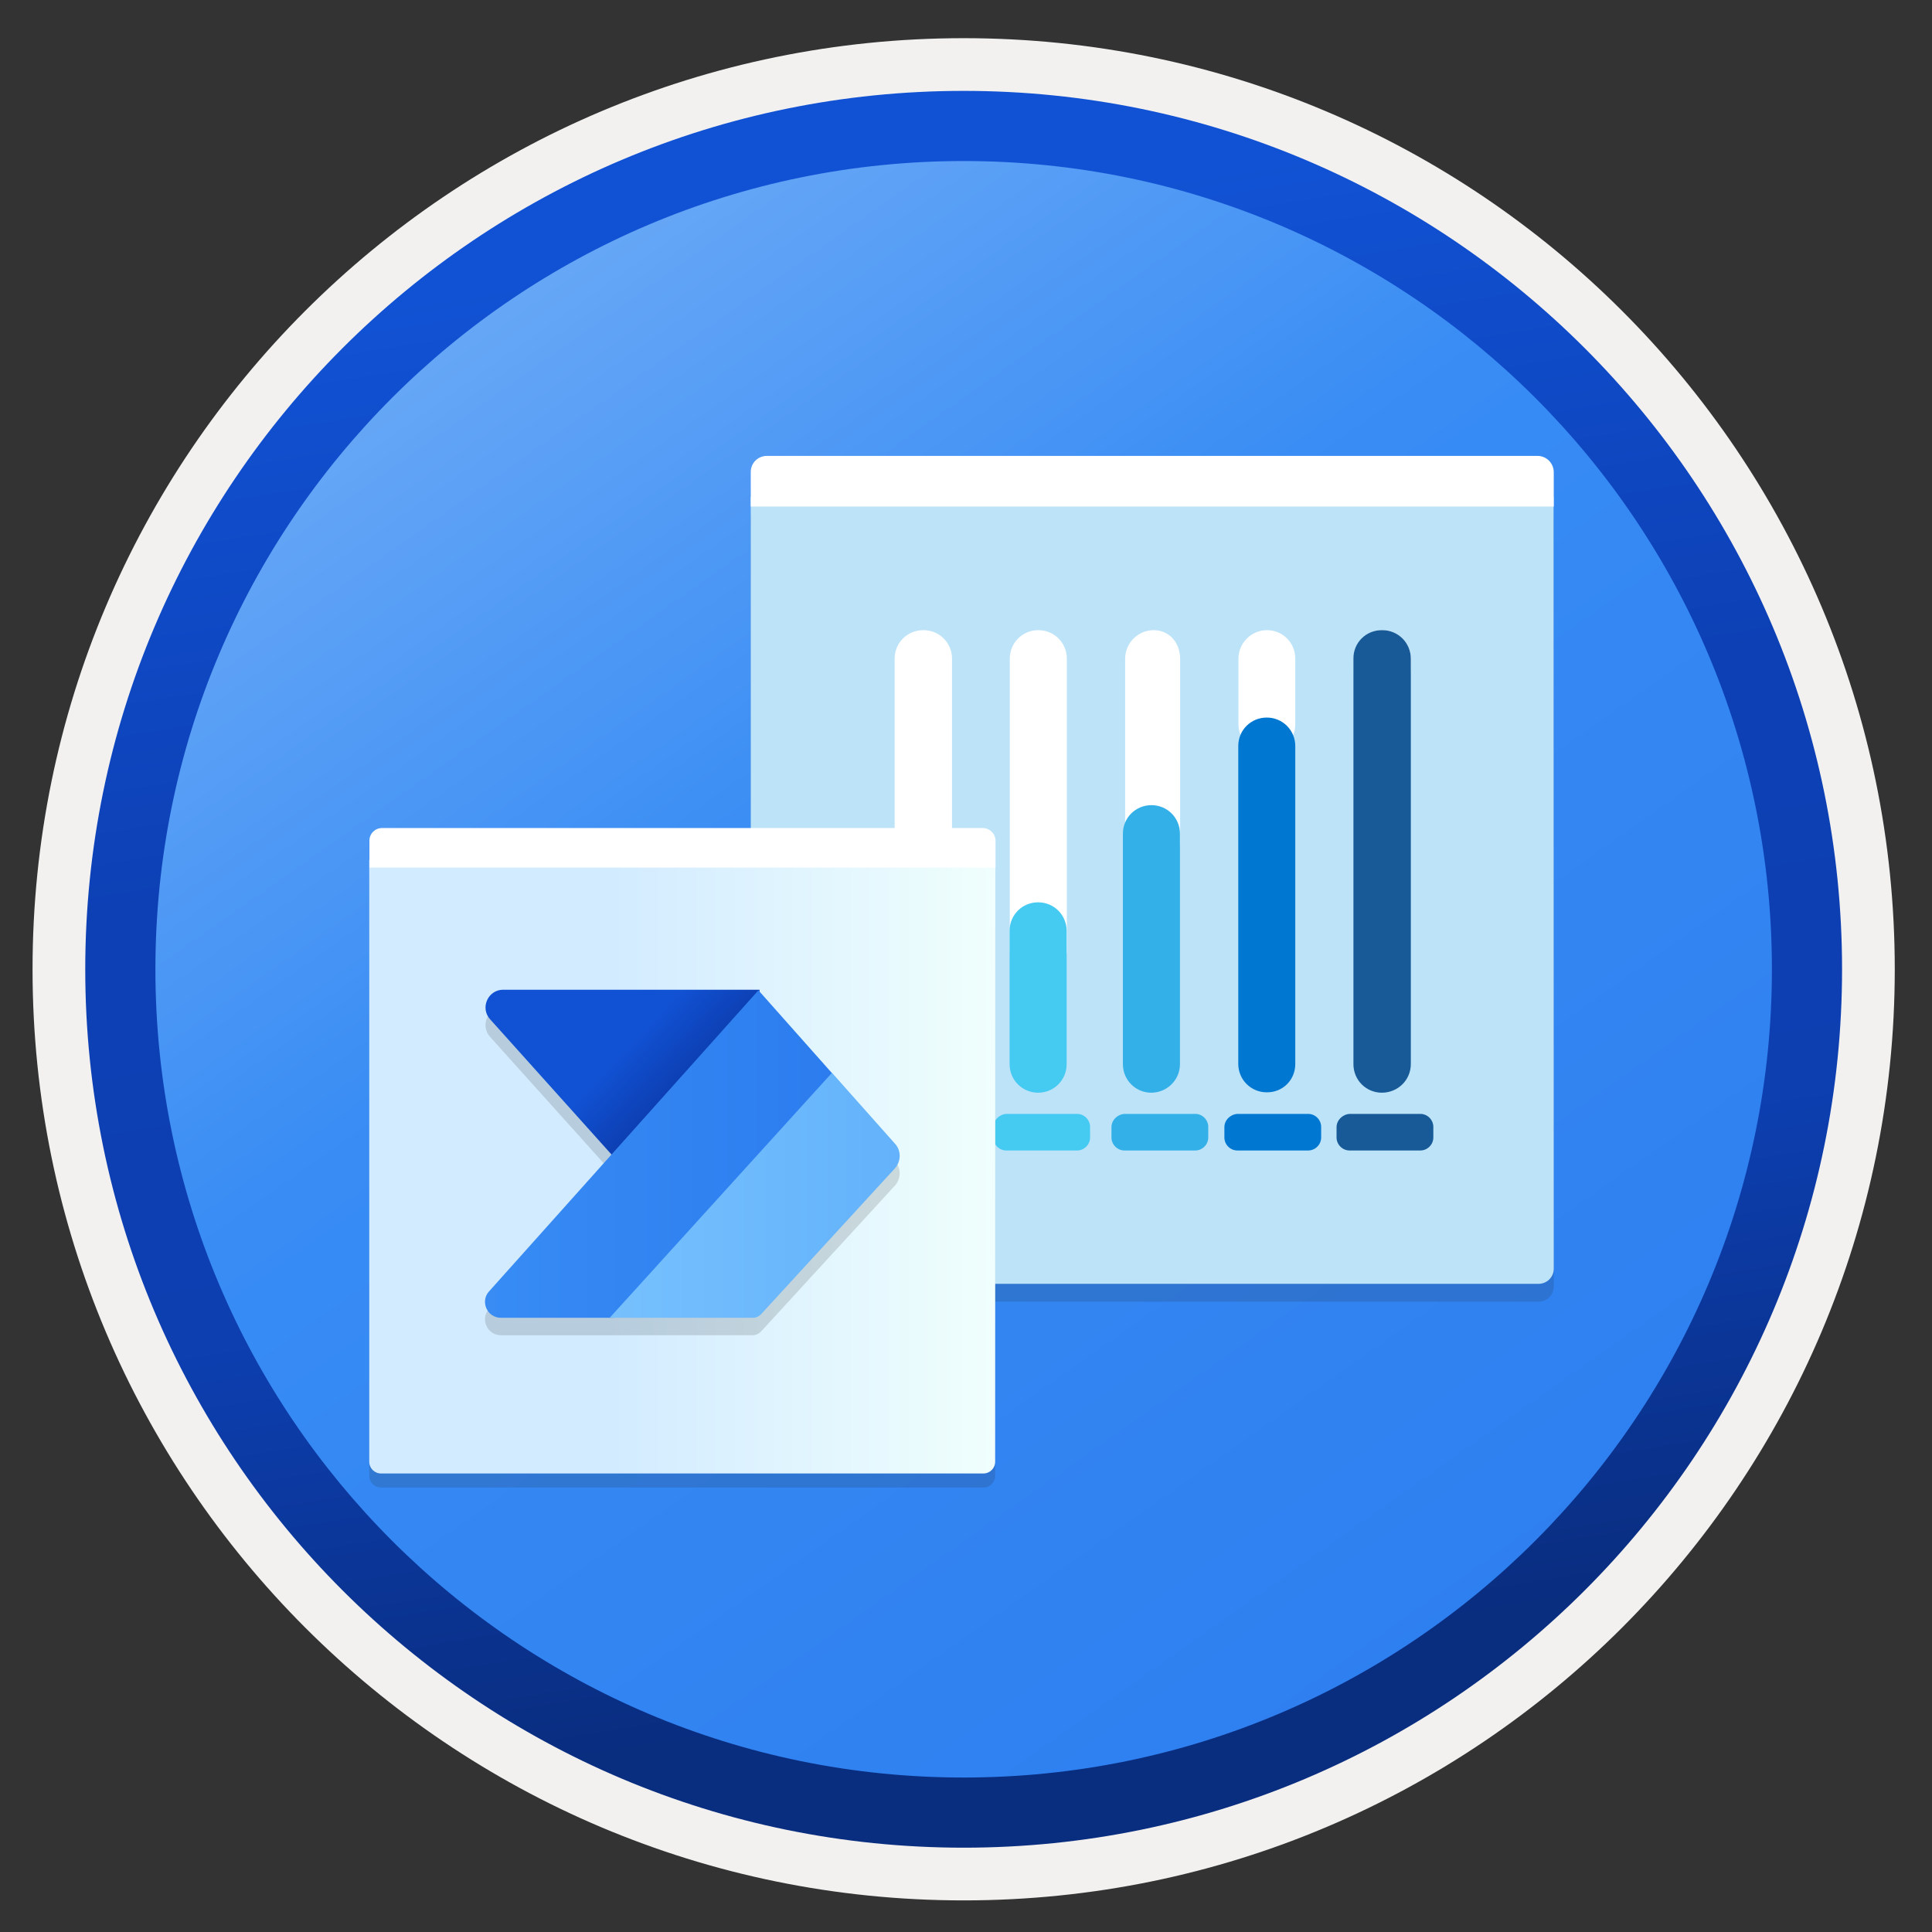 <svg width="103" height="103" viewBox="0 0 103 103" fill="none" xmlns="http://www.w3.org/2000/svg">
<rect x="0" y="0" width="103" height="103" fill="#333333" stroke="none"/>
<path d="M51.375 98.485C25.525 98.485 4.565 77.535 4.565 51.675C4.565 25.815 25.525 4.865 51.375 4.865C77.225 4.865 98.185 25.825 98.185 51.675C98.185 77.525 77.225 98.485 51.375 98.485Z" fill="url(#paint0_linear)"/>
<path fill-rule="evenodd" clip-rule="evenodd" d="M97.275 51.675C97.275 77.025 76.725 97.575 51.375 97.575C26.025 97.575 5.475 77.025 5.475 51.675C5.475 26.325 26.025 5.775 51.375 5.775C76.725 5.775 97.275 26.325 97.275 51.675ZM51.375 2.035C78.795 2.035 101.015 24.255 101.015 51.675C101.015 79.095 78.785 101.315 51.375 101.315C23.955 101.315 1.735 79.085 1.735 51.675C1.735 24.255 23.955 2.035 51.375 2.035Z" fill="#F2F1F0"/>
<path fill-rule="evenodd" clip-rule="evenodd" d="M94.465 51.675C94.465 75.475 75.175 94.765 51.375 94.765C27.575 94.765 8.285 75.475 8.285 51.675C8.285 27.875 27.575 8.585 51.375 8.585C75.175 8.585 94.465 27.875 94.465 51.675ZM51.375 4.845C77.235 4.845 98.205 25.815 98.205 51.675C98.205 77.535 77.235 98.505 51.375 98.505C25.515 98.505 4.545 77.535 4.545 51.675C4.545 25.815 25.505 4.845 51.375 4.845Z" fill="url(#paint1_linear)"/>
<path opacity="0.15" d="M82.825 27.435H40.025V68.585C40.025 69.035 40.385 69.395 40.835 69.395H82.025C82.475 69.395 82.835 69.035 82.835 68.585L82.825 27.435Z" fill="#1F1D20"/>
<path d="M82.825 26.484H40.025V67.634C40.025 68.084 40.385 68.444 40.835 68.444H82.025C82.475 68.444 82.835 68.084 82.835 67.634L82.825 26.484Z" fill="#BDE3F9"/>
<path d="M81.965 24.305H40.885C40.405 24.305 40.025 24.685 40.025 25.165V27.005H82.835V25.165C82.825 24.685 82.445 24.305 81.965 24.305Z" fill="white"/>
<path d="M46.685 60.095V60.645C46.685 61.015 46.995 61.335 47.375 61.335H51.155C51.525 61.335 51.845 61.025 51.845 60.645V60.075C51.845 59.705 51.535 59.385 51.155 59.385H47.365C46.985 59.415 46.685 59.725 46.685 60.095Z" fill="url(#paint2_linear)"/>
<path d="M59.255 60.095V60.645C59.255 61.015 59.565 61.335 59.945 61.335H63.725C64.095 61.335 64.415 61.025 64.415 60.645V60.075C64.415 59.705 64.105 59.385 63.725 59.385H59.945C59.555 59.415 59.255 59.725 59.255 60.095Z" fill="#32B0E7"/>
<path d="M52.955 60.095V60.645C52.955 61.015 53.265 61.335 53.645 61.335H57.425C57.795 61.335 58.115 61.025 58.115 60.645V60.075C58.115 59.705 57.805 59.385 57.425 59.385H53.645C53.265 59.415 52.955 59.725 52.955 60.095Z" fill="#45CAF2"/>
<path d="M65.275 60.095V60.645C65.275 61.015 65.585 61.335 65.965 61.335H69.745C70.115 61.335 70.435 61.025 70.435 60.645V60.075C70.435 59.705 70.125 59.385 69.745 59.385H65.965C65.575 59.415 65.275 59.725 65.275 60.095Z" fill="#0078D1"/>
<path d="M71.255 60.095V60.645C71.255 61.015 71.565 61.335 71.945 61.335H75.725C76.095 61.335 76.415 61.025 76.415 60.645V60.075C76.415 59.705 76.105 59.385 75.725 59.385H71.945C71.565 59.415 71.255 59.725 71.255 60.095Z" fill="#185A97"/>
<path d="M72.175 35.115V35.595C72.175 36.435 72.845 37.115 73.695 37.115C74.545 37.115 75.215 36.445 75.215 35.595V35.115C75.215 34.275 74.545 33.595 73.695 33.595C72.845 33.595 72.175 34.275 72.175 35.115Z" fill="white"/>
<path d="M66.025 35.115V38.605C66.025 39.445 66.695 40.125 67.545 40.125C68.385 40.125 69.055 39.455 69.055 38.605V35.115C69.055 34.275 68.395 33.595 67.545 33.595C66.715 33.595 66.025 34.275 66.025 35.115Z" fill="white"/>
<path d="M53.835 35.115V50.655C53.835 51.495 54.505 52.175 55.355 52.175C56.205 52.175 56.876 51.505 56.876 50.655V35.115C56.876 34.275 56.205 33.595 55.355 33.595C54.505 33.595 53.835 34.275 53.835 35.115Z" fill="white"/>
<path d="M59.985 35.115V44.955C59.985 45.795 60.655 44.505 61.505 44.505C62.345 44.505 62.915 45.805 62.915 44.955V35.115C62.915 34.275 62.345 33.595 61.505 33.595C60.675 33.595 59.985 34.275 59.985 35.115Z" fill="white"/>
<path d="M47.695 35.115V56.735C47.695 57.575 48.365 58.255 49.215 58.255H49.245C50.085 58.255 50.765 57.585 50.755 56.735V35.115C50.755 34.275 50.085 33.595 49.235 33.595H49.225C48.365 33.595 47.695 34.275 47.695 35.115Z" fill="white"/>
<path d="M50.725 56.725V53.605C50.725 52.765 50.055 52.085 49.205 52.085C48.355 52.085 47.685 52.755 47.685 53.605V56.725C47.685 57.565 48.355 58.245 49.205 58.245C50.055 58.245 50.725 57.575 50.725 56.725Z" fill="#50E6FF"/>
<path d="M56.865 56.734V49.624C56.865 48.785 56.195 48.105 55.345 48.105C54.495 48.105 53.825 48.775 53.825 49.624V56.734C53.825 57.575 54.495 58.255 55.345 58.255C56.195 58.255 56.865 57.575 56.865 56.734Z" fill="#45CAF2"/>
<path d="M69.055 56.725V39.775C69.055 38.935 68.385 38.255 67.535 38.255C66.685 38.255 66.015 38.925 66.015 39.775V56.715C66.015 57.555 66.685 58.235 67.535 58.235C68.385 58.245 69.055 57.575 69.055 56.725Z" fill="#0078D1"/>
<path d="M62.906 56.735V44.445C62.906 43.605 62.236 42.925 61.386 42.925C60.545 42.925 59.865 43.595 59.865 44.445V56.735C59.865 57.575 60.535 58.255 61.386 58.255C62.225 58.245 62.906 57.575 62.906 56.735Z" fill="#32B0E7"/>
<path d="M75.215 56.725V35.115C75.215 34.275 74.545 33.595 73.695 33.595H73.665C72.825 33.595 72.145 34.265 72.155 35.115V56.735C72.155 57.575 72.825 58.255 73.675 58.255H73.685C74.535 58.245 75.215 57.575 75.215 56.725Z" fill="#185A97"/>
<path opacity="0.15" d="M53.065 46.595H19.685V78.675C19.685 79.025 19.965 79.305 20.315 79.305H52.425C52.775 79.305 53.055 79.025 53.055 78.675L53.065 46.595Z" fill="#1F1D20"/>
<path d="M53.065 45.845H19.685V77.925C19.685 78.275 19.965 78.555 20.315 78.555H52.425C52.775 78.555 53.055 78.275 53.055 77.925L53.065 45.845Z" fill="url(#paint3_linear)"/>
<path d="M52.395 44.145H20.365C19.995 44.145 19.695 44.444 19.695 44.815V46.255H53.075V44.815C53.065 44.444 52.765 44.145 52.395 44.145Z" fill="white"/>
<path opacity="0.15" d="M47.715 61.905L44.355 58.125L44.344 58.135L40.495 53.805V53.705H26.825C26.015 53.705 25.584 54.665 26.125 55.275L32.605 62.485L26.075 69.775C25.584 70.315 25.974 71.185 26.704 71.185H32.705H40.135C40.294 71.185 40.444 71.115 40.554 71.005L47.694 63.225C48.044 62.855 48.054 62.285 47.715 61.905Z" fill="#1F1D20"/>
<path d="M40.504 58.455L33.494 62.545L26.124 54.335C25.584 53.735 26.014 52.765 26.824 52.765H40.494L40.504 58.455Z" fill="url(#paint4_linear)"/>
<path d="M44.385 57.245L40.434 52.795L26.075 68.845C25.584 69.385 25.974 70.255 26.704 70.255H32.705L44.385 57.245Z" fill="url(#paint5_linear)"/>
<path d="M47.715 60.974L44.355 57.194L32.505 70.254H40.145C40.305 70.254 40.455 70.184 40.565 70.074L47.705 62.294C48.045 61.914 48.055 61.344 47.715 60.974Z" fill="url(#paint6_linear)"/>
<defs>
<linearGradient id="paint0_linear" x1="6.598" y1="-11.797" x2="83.984" y2="97.903" gradientUnits="userSpaceOnUse">
<stop stop-color="#97C3F9"/>
<stop offset="0.497" stop-color="#388CF4"/>
<stop offset="1" stop-color="#2C7CEF"/>
</linearGradient>
<linearGradient id="paint1_linear" x1="43.874" y1="5.214" x2="57.481" y2="89.497" gradientUnits="userSpaceOnUse">
<stop offset="0.083" stop-color="#1152D4"/>
<stop offset="0.43" stop-color="#0D40B5"/>
<stop offset="0.706" stop-color="#0D3FB1"/>
<stop offset="1" stop-color="#092D7F"/>
</linearGradient>
<linearGradient id="paint2_linear" x1="47.597" y1="60.361" x2="53.08" y2="60.361" gradientUnits="userSpaceOnUse">
<stop stop-color="#32D4F5"/>
<stop offset="0.47" stop-color="#31D1F3"/>
<stop offset="0.63" stop-color="#2EC9EB"/>
<stop offset="0.77" stop-color="#29BADE"/>
<stop offset="0.89" stop-color="#22A5CB"/>
<stop offset="1" stop-color="#198AB3"/>
</linearGradient>
<linearGradient id="paint3_linear" x1="19.688" y1="62.2" x2="53.067" y2="62.2" gradientUnits="userSpaceOnUse">
<stop offset="0.383" stop-color="#D2EBFF"/>
<stop offset="1" stop-color="#F0FFFD"/>
</linearGradient>
<linearGradient id="paint4_linear" x1="26.803" y1="48.067" x2="42.741" y2="63.062" gradientUnits="userSpaceOnUse">
<stop offset="0.46" stop-color="#1152D4"/>
<stop offset="0.616" stop-color="#0D3FB3"/>
</linearGradient>
<linearGradient id="paint5_linear" x1="25.86" y1="61.526" x2="44.389" y2="61.526" gradientUnits="userSpaceOnUse">
<stop stop-color="#388CF4"/>
<stop offset="1" stop-color="#2C7CEF"/>
</linearGradient>
<linearGradient id="paint6_linear" x1="32.504" y1="63.719" x2="47.964" y2="63.719" gradientUnits="userSpaceOnUse">
<stop stop-color="#76C0FD"/>
<stop offset="1" stop-color="#63B2FB"/>
</linearGradient>
</defs>
</svg>
